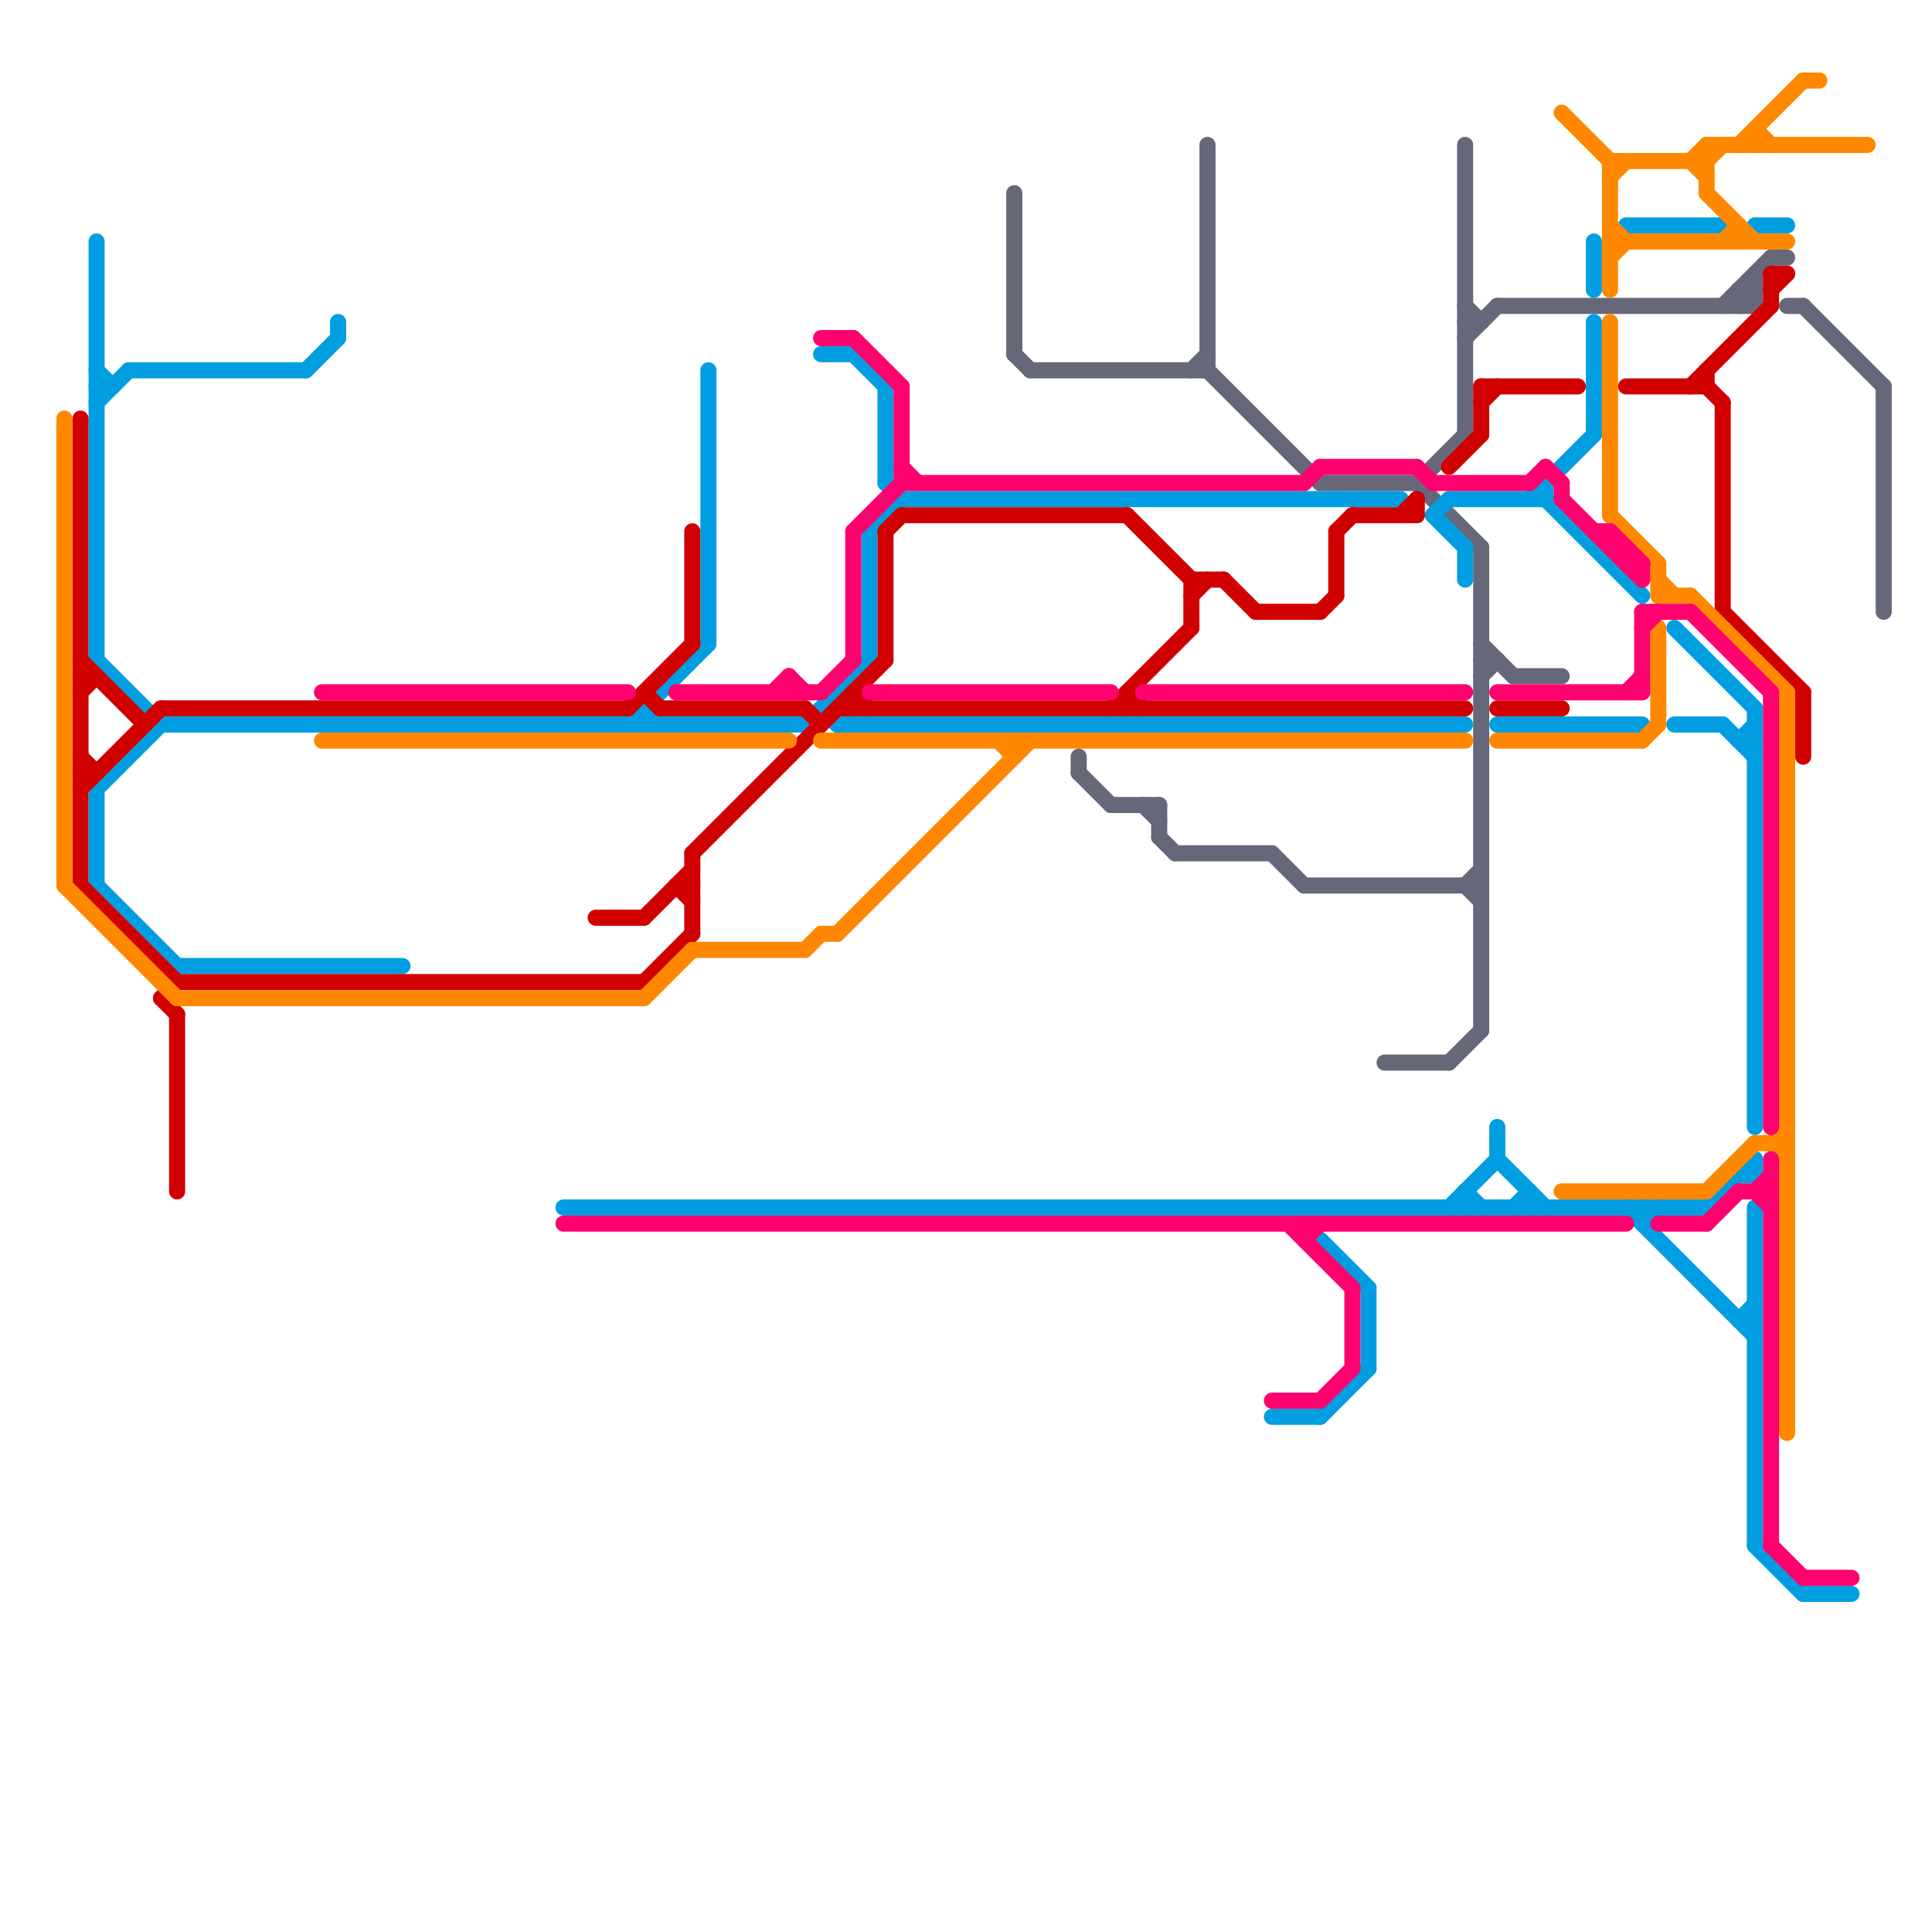 
<svg version="1.1" xmlns="http://www.w3.org/2000/svg" viewBox="0 0 120 120">
<style>text { font: 1px Helvetica; font-weight: 600; white-space: pre; dominant-baseline: central; } line { stroke-width: 1; fill: none; stroke-linecap: round; stroke-linejoin: round; } .c0 { stroke: #67677a } .c1 { stroke: #009ee1 } .c2 { stroke: #d10000 } .c3 { stroke: #ff8800 } .c4 { stroke: #ff006f } .w1 { stroke-width: 1; }</style><defs><g id="cmd-ff8800"><circle r="0.5" fill="#ff8800"/><circle r="0.25" fill="#fff"/></g><g id="cmd-d10000"><circle r="0.5" fill="#d10000"/><circle r="0.25" fill="#fff"/></g><g id="cmd-xf-d10000"><circle r="0.5" fill="#fff"/><circle r="0.25" fill="#d10000"/></g><g id="cmd-009ee1"><circle r="0.5" fill="#009ee1"/><circle r="0.25" fill="#fff"/></g><g id="cmd-xf-ff006f"><circle r="0.5" fill="#fff"/><circle r="0.25" fill="#ff006f"/></g></defs><line class="c0 " x1="91" y1="55" x2="92" y2="56"/><line class="c0 " x1="88" y1="30" x2="91" y2="27"/><line class="c0 " x1="72" y1="52" x2="73" y2="53"/><line class="c0 " x1="67" y1="47" x2="67" y2="48"/><line class="c0 " x1="81" y1="55" x2="92" y2="55"/><line class="c0 " x1="111" y1="19" x2="112" y2="19"/><line class="c0 " x1="75" y1="9" x2="75" y2="23"/><line class="c0 " x1="93" y1="19" x2="109" y2="19"/><line class="c0 " x1="108" y1="18" x2="109" y2="18"/><line class="c0 " x1="109" y1="17" x2="109" y2="19"/><line class="c0 " x1="71" y1="50" x2="72" y2="51"/><line class="c0 " x1="67" y1="48" x2="69" y2="50"/><line class="c0 " x1="72" y1="50" x2="72" y2="52"/><line class="c0 " x1="75" y1="23" x2="82" y2="30"/><line class="c0 " x1="108" y1="18" x2="108" y2="19"/><line class="c0 " x1="91" y1="19" x2="92" y2="20"/><line class="c0 " x1="74" y1="23" x2="75" y2="22"/><line class="c0 " x1="107" y1="19" x2="110" y2="16"/><line class="c0 " x1="92" y1="42" x2="93" y2="41"/><line class="c0 " x1="86" y1="66" x2="90" y2="66"/><line class="c0 " x1="117" y1="24" x2="117" y2="38"/><line class="c0 " x1="94" y1="42" x2="97" y2="42"/><line class="c0 " x1="64" y1="23" x2="75" y2="23"/><line class="c0 " x1="88" y1="30" x2="92" y2="34"/><line class="c0 " x1="91" y1="21" x2="93" y2="19"/><line class="c0 " x1="92" y1="41" x2="93" y2="41"/><line class="c0 " x1="91" y1="55" x2="92" y2="54"/><line class="c0 " x1="73" y1="53" x2="79" y2="53"/><line class="c0 " x1="63" y1="12" x2="63" y2="22"/><line class="c0 " x1="63" y1="22" x2="64" y2="23"/><line class="c0 " x1="91" y1="9" x2="91" y2="27"/><line class="c0 " x1="92" y1="34" x2="92" y2="64"/><line class="c0 " x1="82" y1="30" x2="88" y2="30"/><line class="c0 " x1="108" y1="18" x2="109" y2="19"/><line class="c0 " x1="90" y1="66" x2="92" y2="64"/><line class="c0 " x1="91" y1="20" x2="92" y2="20"/><line class="c0 " x1="79" y1="53" x2="81" y2="55"/><line class="c0 " x1="108" y1="19" x2="109" y2="18"/><line class="c0 " x1="69" y1="50" x2="72" y2="50"/><line class="c0 " x1="92" y1="40" x2="94" y2="42"/><line class="c0 " x1="112" y1="19" x2="117" y2="24"/><line class="c0 " x1="110" y1="16" x2="111" y2="16"/><line class="c1 " x1="54" y1="33" x2="56" y2="31"/><line class="c1 " x1="96" y1="31" x2="102" y2="37"/><line class="c1 " x1="50" y1="45" x2="54" y2="41"/><line class="c1 " x1="6" y1="41" x2="10" y2="45"/><line class="c1 " x1="8" y1="23" x2="19" y2="23"/><line class="c1 " x1="52" y1="45" x2="91" y2="45"/><line class="c1 " x1="6" y1="49" x2="10" y2="45"/><line class="c1 " x1="19" y1="23" x2="21" y2="21"/><line class="c1 " x1="104" y1="45" x2="107" y2="45"/><line class="c1 " x1="90" y1="75" x2="93" y2="72"/><line class="c1 " x1="35" y1="75" x2="106" y2="75"/><line class="c1 " x1="91" y1="74" x2="92" y2="75"/><line class="c1 " x1="93" y1="45" x2="102" y2="45"/><line class="c1 " x1="40" y1="44" x2="41" y2="45"/><line class="c1 " x1="96" y1="30" x2="96" y2="31"/><line class="c1 " x1="6" y1="24" x2="7" y2="24"/><line class="c1 " x1="39" y1="45" x2="44" y2="40"/><line class="c1 " x1="108" y1="82" x2="109" y2="81"/><line class="c1 " x1="94" y1="75" x2="95" y2="74"/><line class="c1 " x1="108" y1="46" x2="109" y2="45"/><line class="c1 " x1="102" y1="76" x2="103" y2="75"/><line class="c1 " x1="51" y1="44" x2="52" y2="45"/><line class="c1 " x1="104" y1="39" x2="109" y2="44"/><line class="c1 " x1="79" y1="88" x2="82" y2="88"/><line class="c1 " x1="89" y1="32" x2="91" y2="34"/><line class="c1 " x1="82" y1="88" x2="85" y2="85"/><line class="c1 " x1="107" y1="45" x2="109" y2="47"/><line class="c1 " x1="56" y1="31" x2="87" y2="31"/><line class="c1 " x1="93" y1="70" x2="93" y2="72"/><line class="c1 " x1="109" y1="75" x2="109" y2="96"/><line class="c1 " x1="10" y1="45" x2="50" y2="45"/><line class="c1 " x1="101" y1="75" x2="109" y2="83"/><line class="c1 " x1="109" y1="96" x2="112" y2="99"/><line class="c1 " x1="21" y1="20" x2="21" y2="21"/><line class="c1 " x1="40" y1="44" x2="40" y2="45"/><line class="c1 " x1="108" y1="73" x2="109" y2="73"/><line class="c1 " x1="106" y1="75" x2="109" y2="72"/><line class="c1 " x1="6" y1="55" x2="11" y2="60"/><line class="c1 " x1="55" y1="30" x2="56" y2="31"/><line class="c1 " x1="109" y1="14" x2="111" y2="14"/><line class="c1 " x1="53" y1="22" x2="55" y2="24"/><line class="c1 " x1="6" y1="25" x2="8" y2="23"/><line class="c1 " x1="91" y1="74" x2="91" y2="75"/><line class="c1 " x1="6" y1="23" x2="7" y2="24"/><line class="c1 " x1="109" y1="44" x2="109" y2="70"/><line class="c1 " x1="101" y1="14" x2="107" y2="14"/><line class="c1 " x1="95" y1="31" x2="99" y2="27"/><line class="c1 " x1="102" y1="75" x2="102" y2="76"/><line class="c1 " x1="44" y1="23" x2="44" y2="40"/><line class="c1 " x1="6" y1="49" x2="6" y2="55"/><line class="c1 " x1="95" y1="74" x2="95" y2="75"/><line class="c1 " x1="112" y1="99" x2="115" y2="99"/><line class="c1 " x1="109" y1="72" x2="109" y2="73"/><line class="c1 " x1="99" y1="15" x2="99" y2="18"/><line class="c1 " x1="82" y1="77" x2="85" y2="80"/><line class="c1 " x1="89" y1="32" x2="90" y2="31"/><line class="c1 " x1="54" y1="33" x2="54" y2="41"/><line class="c1 " x1="93" y1="72" x2="96" y2="75"/><line class="c1 " x1="90" y1="31" x2="96" y2="31"/><line class="c1 " x1="99" y1="20" x2="99" y2="27"/><line class="c1 " x1="85" y1="80" x2="85" y2="85"/><line class="c1 " x1="6" y1="15" x2="6" y2="41"/><line class="c1 " x1="91" y1="34" x2="91" y2="36"/><line class="c1 " x1="55" y1="24" x2="55" y2="30"/><line class="c1 " x1="51" y1="22" x2="53" y2="22"/><line class="c1 " x1="108" y1="82" x2="109" y2="82"/><line class="c1 " x1="108" y1="46" x2="109" y2="46"/><line class="c1 " x1="11" y1="60" x2="25" y2="60"/><line class="c2 " x1="40" y1="61" x2="43" y2="58"/><line class="c2 " x1="70" y1="43" x2="70" y2="44"/><line class="c2 " x1="74" y1="36" x2="74" y2="39"/><line class="c2 " x1="55" y1="33" x2="56" y2="32"/><line class="c2 " x1="43" y1="53" x2="43" y2="58"/><line class="c2 " x1="5" y1="42" x2="6" y2="42"/><line class="c2 " x1="53" y1="43" x2="54" y2="44"/><line class="c2 " x1="74" y1="36" x2="76" y2="36"/><line class="c2 " x1="39" y1="44" x2="43" y2="40"/><line class="c2 " x1="43" y1="53" x2="55" y2="41"/><line class="c2 " x1="82" y1="38" x2="83" y2="37"/><line class="c2 " x1="42" y1="55" x2="43" y2="56"/><line class="c2 " x1="5" y1="49" x2="10" y2="44"/><line class="c2 " x1="69" y1="44" x2="74" y2="39"/><line class="c2 " x1="101" y1="24" x2="106" y2="24"/><line class="c2 " x1="41" y1="44" x2="50" y2="44"/><line class="c2 " x1="11" y1="61" x2="40" y2="61"/><line class="c2 " x1="92" y1="24" x2="98" y2="24"/><line class="c2 " x1="53" y1="43" x2="53" y2="44"/><line class="c2 " x1="70" y1="32" x2="74" y2="36"/><line class="c2 " x1="5" y1="55" x2="11" y2="61"/><line class="c2 " x1="112" y1="43" x2="112" y2="47"/><line class="c2 " x1="110" y1="17" x2="110" y2="19"/><line class="c2 " x1="106" y1="24" x2="107" y2="25"/><line class="c2 " x1="5" y1="26" x2="5" y2="55"/><line class="c2 " x1="84" y1="32" x2="88" y2="32"/><line class="c2 " x1="40" y1="43" x2="41" y2="44"/><line class="c2 " x1="42" y1="55" x2="43" y2="55"/><line class="c2 " x1="106" y1="23" x2="106" y2="24"/><line class="c2 " x1="40" y1="57" x2="43" y2="54"/><line class="c2 " x1="10" y1="62" x2="11" y2="61"/><line class="c2 " x1="88" y1="31" x2="88" y2="32"/><line class="c2 " x1="74" y1="37" x2="75" y2="36"/><line class="c2 " x1="5" y1="47" x2="6" y2="48"/><line class="c2 " x1="10" y1="44" x2="39" y2="44"/><line class="c2 " x1="70" y1="43" x2="71" y2="44"/><line class="c2 " x1="78" y1="38" x2="82" y2="38"/><line class="c2 " x1="92" y1="25" x2="93" y2="24"/><line class="c2 " x1="11" y1="63" x2="11" y2="74"/><line class="c2 " x1="76" y1="36" x2="78" y2="38"/><line class="c2 " x1="5" y1="48" x2="6" y2="48"/><line class="c2 " x1="5" y1="43" x2="6" y2="42"/><line class="c2 " x1="87" y1="32" x2="88" y2="31"/><line class="c2 " x1="107" y1="38" x2="112" y2="43"/><line class="c2 " x1="105" y1="24" x2="110" y2="19"/><line class="c2 " x1="55" y1="33" x2="55" y2="41"/><line class="c2 " x1="93" y1="44" x2="97" y2="44"/><line class="c2 " x1="110" y1="17" x2="111" y2="17"/><line class="c2 " x1="110" y1="18" x2="111" y2="17"/><line class="c2 " x1="83" y1="33" x2="83" y2="37"/><line class="c2 " x1="90" y1="29" x2="92" y2="27"/><line class="c2 " x1="52" y1="44" x2="91" y2="44"/><line class="c2 " x1="10" y1="62" x2="11" y2="63"/><line class="c2 " x1="56" y1="32" x2="70" y2="32"/><line class="c2 " x1="92" y1="24" x2="92" y2="27"/><line class="c2 " x1="5" y1="41" x2="9" y2="45"/><line class="c2 " x1="43" y1="33" x2="43" y2="40"/><line class="c2 " x1="83" y1="33" x2="84" y2="32"/><line class="c2 " x1="37" y1="57" x2="40" y2="57"/><line class="c2 " x1="50" y1="44" x2="51" y2="45"/><line class="c2 " x1="107" y1="25" x2="107" y2="38"/><line class="c3 " x1="103" y1="39" x2="103" y2="45"/><line class="c3 " x1="108" y1="14" x2="108" y2="15"/><line class="c3 " x1="100" y1="20" x2="100" y2="32"/><line class="c3 " x1="62" y1="46" x2="63" y2="47"/><line class="c3 " x1="110" y1="71" x2="111" y2="72"/><line class="c3 " x1="105" y1="10" x2="106" y2="9"/><line class="c3 " x1="100" y1="15" x2="111" y2="15"/><line class="c3 " x1="106" y1="12" x2="109" y2="15"/><line class="c3 " x1="109" y1="8" x2="110" y2="9"/><line class="c3 " x1="52" y1="58" x2="64" y2="46"/><line class="c3 " x1="106" y1="9" x2="116" y2="9"/><line class="c3 " x1="40" y1="62" x2="43" y2="59"/><line class="c3 " x1="100" y1="10" x2="106" y2="10"/><line class="c3 " x1="100" y1="10" x2="100" y2="18"/><line class="c3 " x1="43" y1="59" x2="50" y2="59"/><line class="c3 " x1="103" y1="36" x2="104" y2="37"/><line class="c3 " x1="97" y1="74" x2="106" y2="74"/><line class="c3 " x1="105" y1="37" x2="111" y2="43"/><line class="c3 " x1="97" y1="7" x2="100" y2="10"/><line class="c3 " x1="105" y1="10" x2="106" y2="11"/><line class="c3 " x1="63" y1="46" x2="63" y2="47"/><line class="c3 " x1="100" y1="16" x2="101" y2="15"/><line class="c3 " x1="20" y1="46" x2="49" y2="46"/><line class="c3 " x1="11" y1="62" x2="40" y2="62"/><line class="c3 " x1="107" y1="15" x2="108" y2="14"/><line class="c3 " x1="109" y1="8" x2="109" y2="9"/><line class="c3 " x1="4" y1="55" x2="11" y2="62"/><line class="c3 " x1="4" y1="26" x2="4" y2="55"/><line class="c3 " x1="106" y1="9" x2="106" y2="12"/><line class="c3 " x1="50" y1="59" x2="51" y2="58"/><line class="c3 " x1="100" y1="11" x2="101" y2="10"/><line class="c3 " x1="110" y1="71" x2="111" y2="70"/><line class="c3 " x1="103" y1="37" x2="105" y2="37"/><line class="c3 " x1="100" y1="32" x2="103" y2="35"/><line class="c3 " x1="108" y1="9" x2="112" y2="5"/><line class="c3 " x1="100" y1="14" x2="101" y2="15"/><line class="c3 " x1="106" y1="74" x2="109" y2="71"/><line class="c3 " x1="93" y1="46" x2="102" y2="46"/><line class="c3 " x1="103" y1="35" x2="103" y2="37"/><line class="c3 " x1="111" y1="43" x2="111" y2="89"/><line class="c3 " x1="102" y1="46" x2="103" y2="45"/><line class="c3 " x1="112" y1="5" x2="113" y2="5"/><line class="c3 " x1="51" y1="58" x2="52" y2="58"/><line class="c3 " x1="51" y1="46" x2="91" y2="46"/><line class="c3 " x1="109" y1="71" x2="111" y2="71"/><line class="c3 " x1="106" y1="10" x2="107" y2="9"/><line class="c4 " x1="93" y1="43" x2="102" y2="43"/><line class="c4 " x1="101" y1="34" x2="101" y2="35"/><line class="c4 " x1="100" y1="33" x2="100" y2="34"/><line class="c4 " x1="82" y1="29" x2="88" y2="29"/><line class="c4 " x1="106" y1="76" x2="108" y2="74"/><line class="c4 " x1="88" y1="29" x2="89" y2="30"/><line class="c4 " x1="99" y1="33" x2="100" y2="33"/><line class="c4 " x1="100" y1="34" x2="101" y2="34"/><line class="c4 " x1="81" y1="30" x2="82" y2="29"/><line class="c4 " x1="49" y1="42" x2="50" y2="43"/><line class="c4 " x1="110" y1="96" x2="112" y2="98"/><line class="c4 " x1="89" y1="30" x2="95" y2="30"/><line class="c4 " x1="51" y1="43" x2="53" y2="41"/><line class="c4 " x1="53" y1="33" x2="53" y2="41"/><line class="c4 " x1="56" y1="29" x2="57" y2="30"/><line class="c4 " x1="101" y1="35" x2="102" y2="35"/><line class="c4 " x1="51" y1="21" x2="53" y2="21"/><line class="c4 " x1="56" y1="24" x2="56" y2="30"/><line class="c4 " x1="102" y1="38" x2="102" y2="43"/><line class="c4 " x1="101" y1="43" x2="102" y2="42"/><line class="c4 " x1="103" y1="76" x2="106" y2="76"/><line class="c4 " x1="97" y1="31" x2="102" y2="36"/><line class="c4 " x1="112" y1="98" x2="115" y2="98"/><line class="c4 " x1="110" y1="43" x2="110" y2="70"/><line class="c4 " x1="109" y1="74" x2="110" y2="73"/><line class="c4 " x1="53" y1="21" x2="56" y2="24"/><line class="c4 " x1="105" y1="38" x2="110" y2="43"/><line class="c4 " x1="110" y1="72" x2="110" y2="96"/><line class="c4 " x1="71" y1="43" x2="91" y2="43"/><line class="c4 " x1="54" y1="43" x2="69" y2="43"/><line class="c4 " x1="102" y1="39" x2="103" y2="38"/><line class="c4 " x1="108" y1="74" x2="110" y2="74"/><line class="c4 " x1="100" y1="33" x2="102" y2="35"/><line class="c4 " x1="82" y1="87" x2="84" y2="85"/><line class="c4 " x1="35" y1="76" x2="101" y2="76"/><line class="c4 " x1="96" y1="29" x2="97" y2="30"/><line class="c4 " x1="49" y1="42" x2="49" y2="43"/><line class="c4 " x1="84" y1="80" x2="84" y2="85"/><line class="c4 " x1="102" y1="38" x2="105" y2="38"/><line class="c4 " x1="20" y1="43" x2="39" y2="43"/><line class="c4 " x1="80" y1="76" x2="84" y2="80"/><line class="c4 " x1="42" y1="43" x2="51" y2="43"/><line class="c4 " x1="102" y1="35" x2="102" y2="36"/><line class="c4 " x1="53" y1="33" x2="56" y2="30"/><line class="c4 " x1="97" y1="30" x2="97" y2="31"/><line class="c4 " x1="81" y1="77" x2="82" y2="76"/><line class="c4 " x1="109" y1="74" x2="110" y2="75"/><line class="c4 " x1="56" y1="30" x2="81" y2="30"/><line class="c4 " x1="48" y1="43" x2="49" y2="42"/><line class="c4 " x1="81" y1="76" x2="81" y2="77"/><line class="c4 " x1="95" y1="30" x2="96" y2="29"/><line class="c4 " x1="79" y1="87" x2="82" y2="87"/>
</svg>
